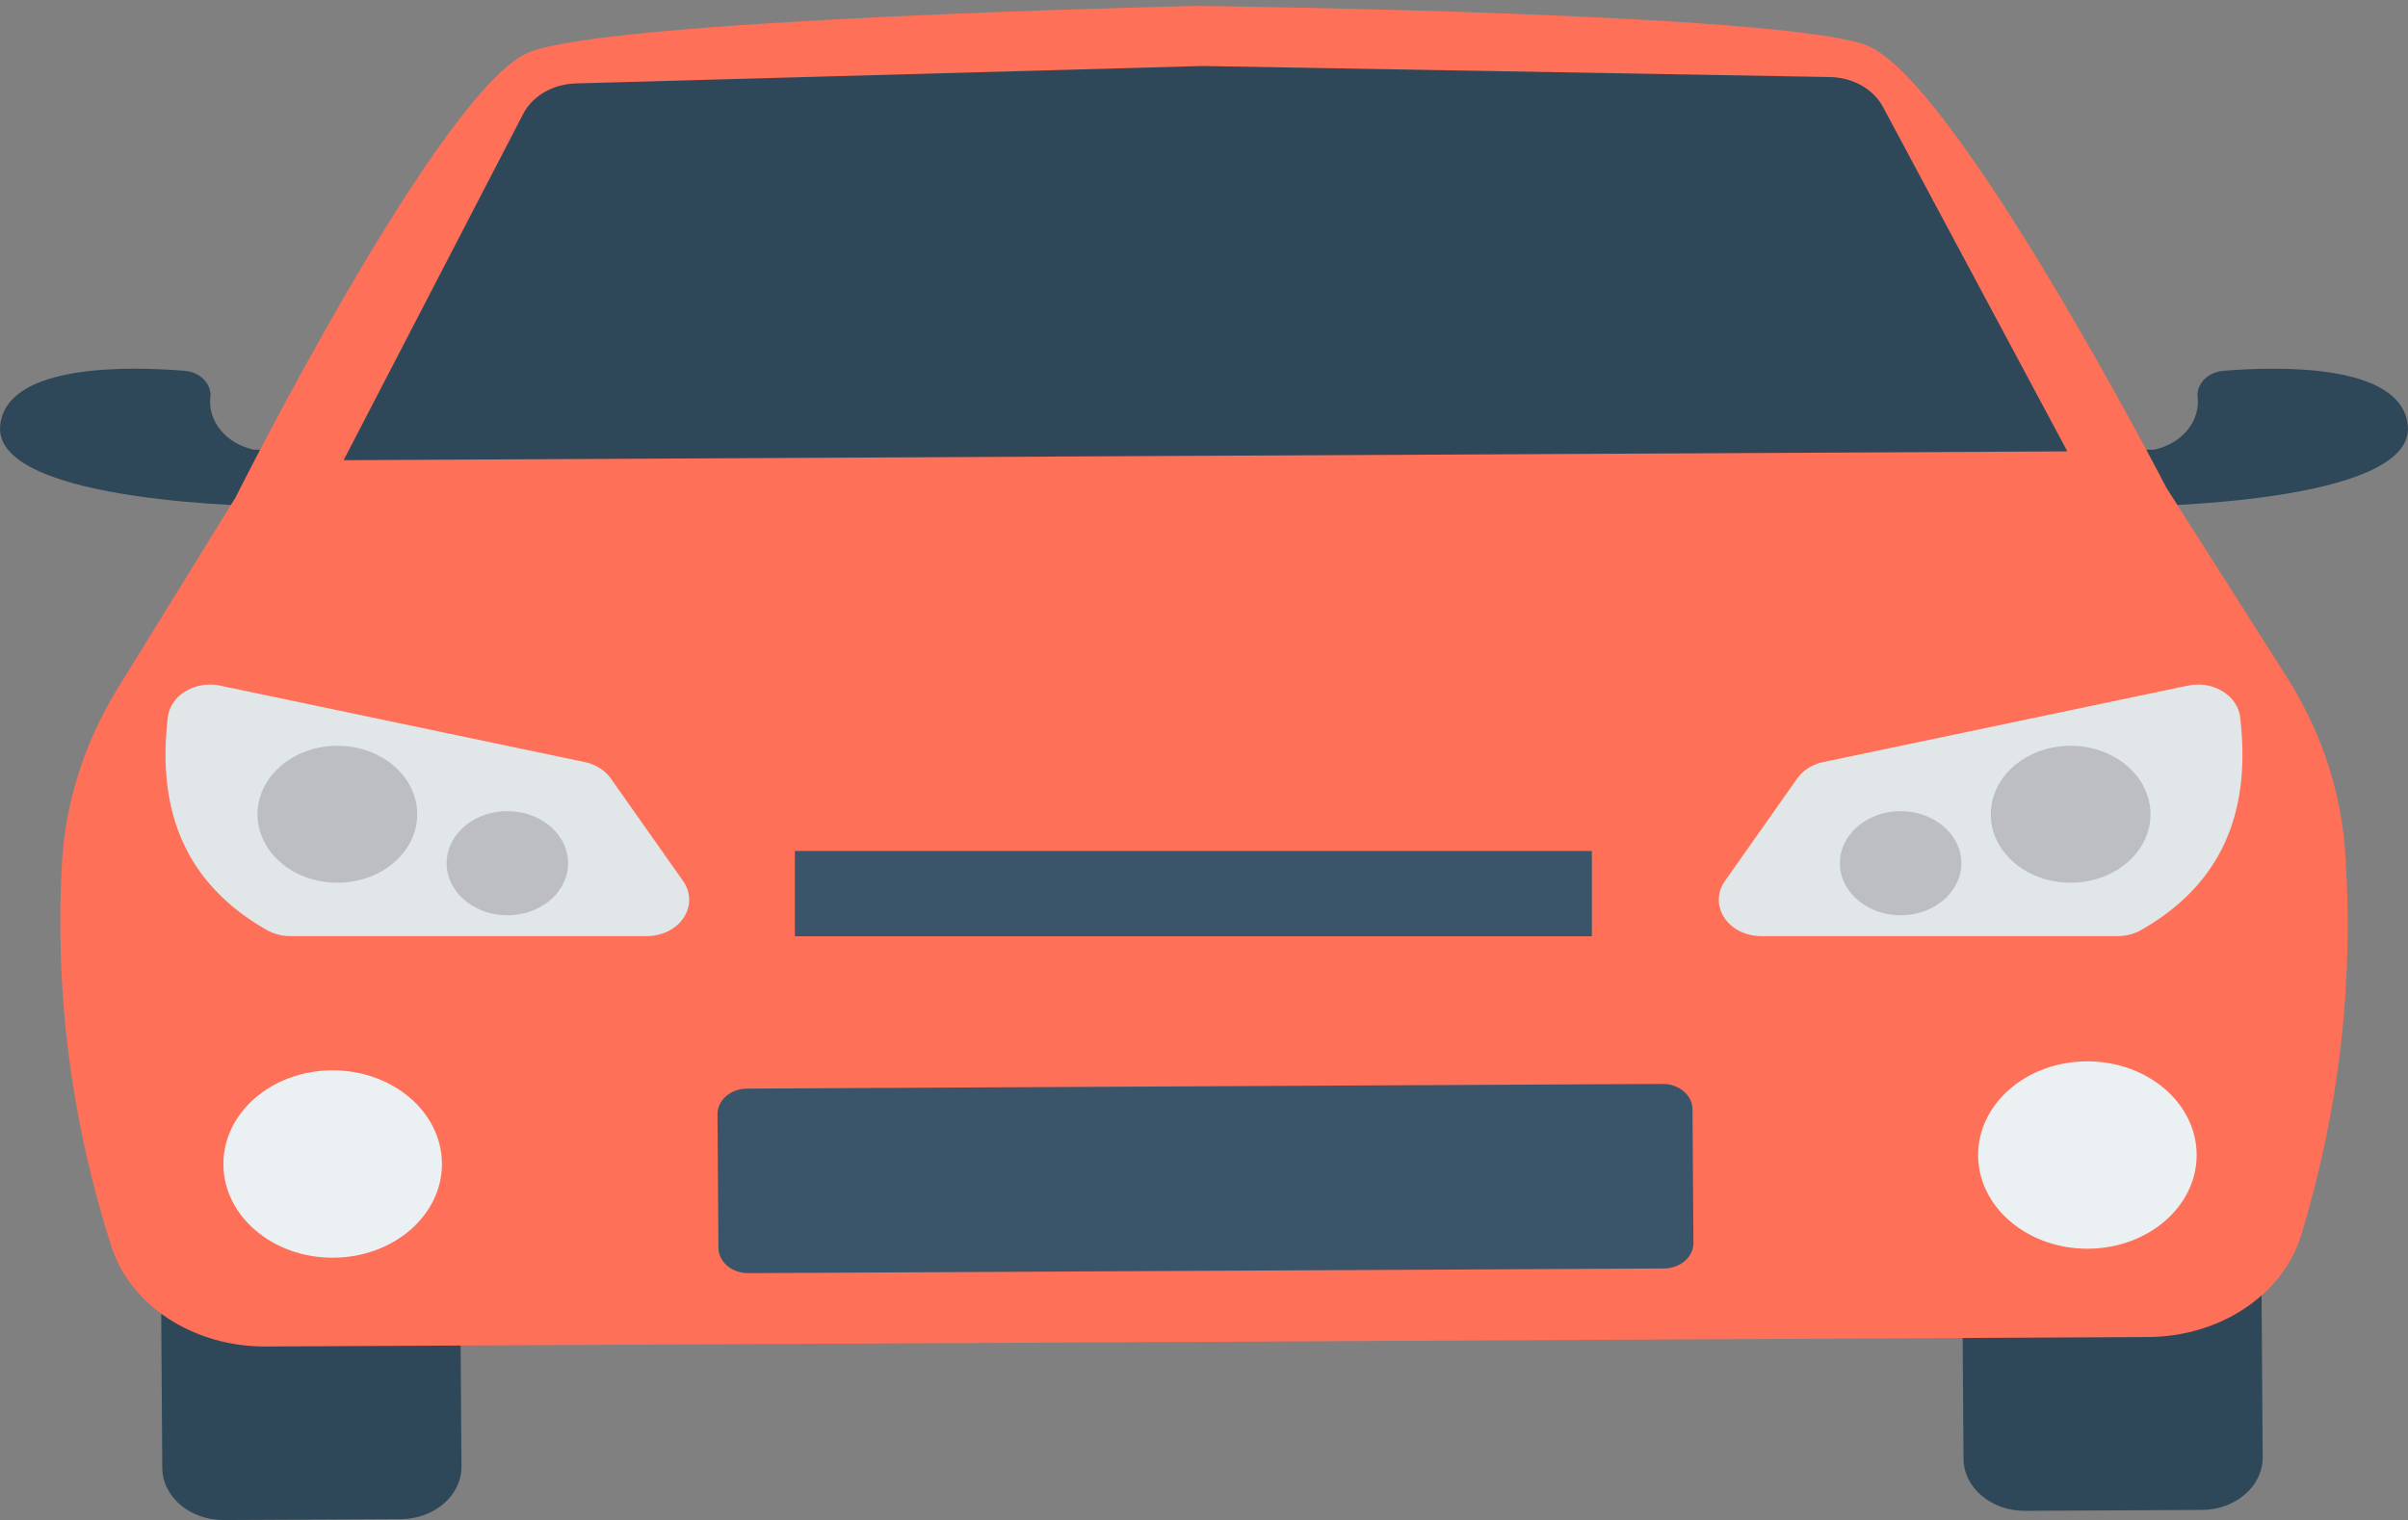 <svg width="282" height="178" viewBox="0 0 282 178" fill="none" xmlns="http://www.w3.org/2000/svg"><rect x="0" y="0" width="282" height="178" fill="#808080" stroke="none"/><path d="M236.812 129.37l20.728-.106c3.951-.02 7.174 2.709 7.198 6.097l.245 35.288c.024 3.387-3.16 6.15-7.112 6.171l-20.728.106c-3.951.02-7.174-2.709-7.198-6.097l-.245-35.288c-.024-3.388 3.16-6.15 7.112-6.171zm-210.938 1.077l20.728-.107c3.951-.02 7.174 2.71 7.198 6.098l.245 35.288c.023 3.388-3.16 6.15-7.112 6.171l-20.73.106c-3.95.02-7.172-2.709-7.197-6.097l-.245-35.288c-.023-3.388 3.16-6.151 7.113-6.171zm234.501-87.023c-1.732.14-3.049 1.395-3.03 2.886.426 2.909-1.749 5.633-5.066 6.347l-5.157.027 2.648 6.626s33.201-.171 32.208-9.52c-.769-7.257-15.18-6.894-21.603-6.366zm-238.749 0c1.731.14 3.048 1.395 3.03 2.886-.427 2.909 1.748 5.633 5.065 6.347l5.157.027-2.648 6.626S-.971 59.139.022 49.79c.77-7.257 15.18-6.894 21.604-6.366z" fill="#2F4859"/><path d="M274.578 98.945c-.62-6.954-2.965-13.713-6.878-19.827l-13.995-22.004S228.855 9.092 218.503 5.27C208.493 1.575 144.602.745 140.369.694h-.234c-4.233.095-68.107 1.58-78.063 5.378-10.3 3.926-34.493 52.19-34.493 52.19L13.903 80.41c-3.825 6.153-6.076 12.934-6.602 19.893-.961 15.369.97 30.772 5.72 45.616 2.238 7 9.695 11.829 18.162 11.761l110.04-.546h.234l110.04-.561c8.465-.02 15.853-4.925 17.993-11.947 4.549-14.894 6.267-30.319 5.088-45.681z" fill="#FE7058"/><path d="M87.48 127.481l107.233-.549c1.919-.01 3.483 1.316 3.494 2.96l.109 15.654c.012 1.646-1.534 2.987-3.453 2.997l-107.232.548c-1.919.01-3.483-1.315-3.495-2.96l-.109-15.654c-.01-1.645 1.535-2.987 3.453-2.996z" fill="#3A556A"/><path d="M220.512 12.515c-1.12-2.09-3.534-3.448-6.217-3.495l-73.323-1.29h-.231L67.439 9.77c-2.68.075-5.075 1.457-6.164 3.557L40.24 53.89l100.811-.516h.23l100.825-.516-21.595-40.342z" fill="#2F4859"/><path d="M244.379 124.287c-7.068.035-12.764 4.975-12.723 11.035.041 6.06 5.803 10.944 12.871 10.908 7.068-.035 12.764-4.975 12.723-11.035v-.005c-.044-6.057-5.806-10.938-12.871-10.903zM38.88 125.34c-7.067.036-12.762 4.978-12.72 11.038.043 6.059 5.808 10.942 12.876 10.905 7.068-.036 12.762-4.978 12.72-11.037-.044-6.06-5.807-10.943-12.875-10.906z" fill="#EBF0F3"/><path d="M93.087 99.652h93.335v9.989H93.087v-9.989z" fill="#3A556A"/><path d="M262.337 83.947c-.308-2.337-2.769-4.018-5.495-3.753-.212.02-.423.053-.631.097l-42.682 8.948c-1.282.27-2.386.966-3.068 1.934l-8.456 11.998c-1.416 2.011-.663 4.625 1.682 5.84.774.4 1.661.612 2.565.612h41.702a5.62 5.62 0 002.75-.687c9.838-5.585 12.917-14.287 11.633-24.989z" fill="#E1E6E9"/><path d="M242.109 87.342c-5.161.181-9.173 3.915-8.962 8.339.211 4.424 4.566 7.864 9.726 7.683 5.16-.181 9.172-3.913 8.962-8.337-.212-4.424-4.566-7.864-9.726-7.685zm-19.813 7.652c-3.925.135-6.979 2.973-6.821 6.338.157 3.365 3.468 5.983 7.392 5.848 3.925-.135 6.979-2.973 6.821-6.338v-.005c-.16-3.363-3.469-5.978-7.392-5.843z" fill="#BDBEC1"/><path d="M19.663 83.947c.308-2.337 2.769-4.018 5.495-3.753.212.02.423.053.63.097l42.683 8.948c1.282.27 2.386.966 3.068 1.934l8.456 11.998c1.416 2.011.664 4.625-1.682 5.84-.774.4-1.66.612-2.564.612H34.046a5.622 5.622 0 01-2.75-.687c-9.839-5.585-12.917-14.287-11.633-24.989z" fill="#E1E6E9"/><path d="M39.892 87.342c5.16.181 9.172 3.915 8.96 8.339-.21 4.424-4.565 7.864-9.725 7.683-5.16-.181-9.172-3.913-8.962-8.337.213-4.424 4.566-7.864 9.727-7.685zm19.812 7.652c3.925.135 6.98 2.973 6.821 6.338-.157 3.365-3.468 5.983-7.392 5.848-3.925-.135-6.98-2.973-6.821-6.338v-.005c.16-3.363 3.469-5.978 7.392-5.843z" fill="#BDBEC1"/></svg>